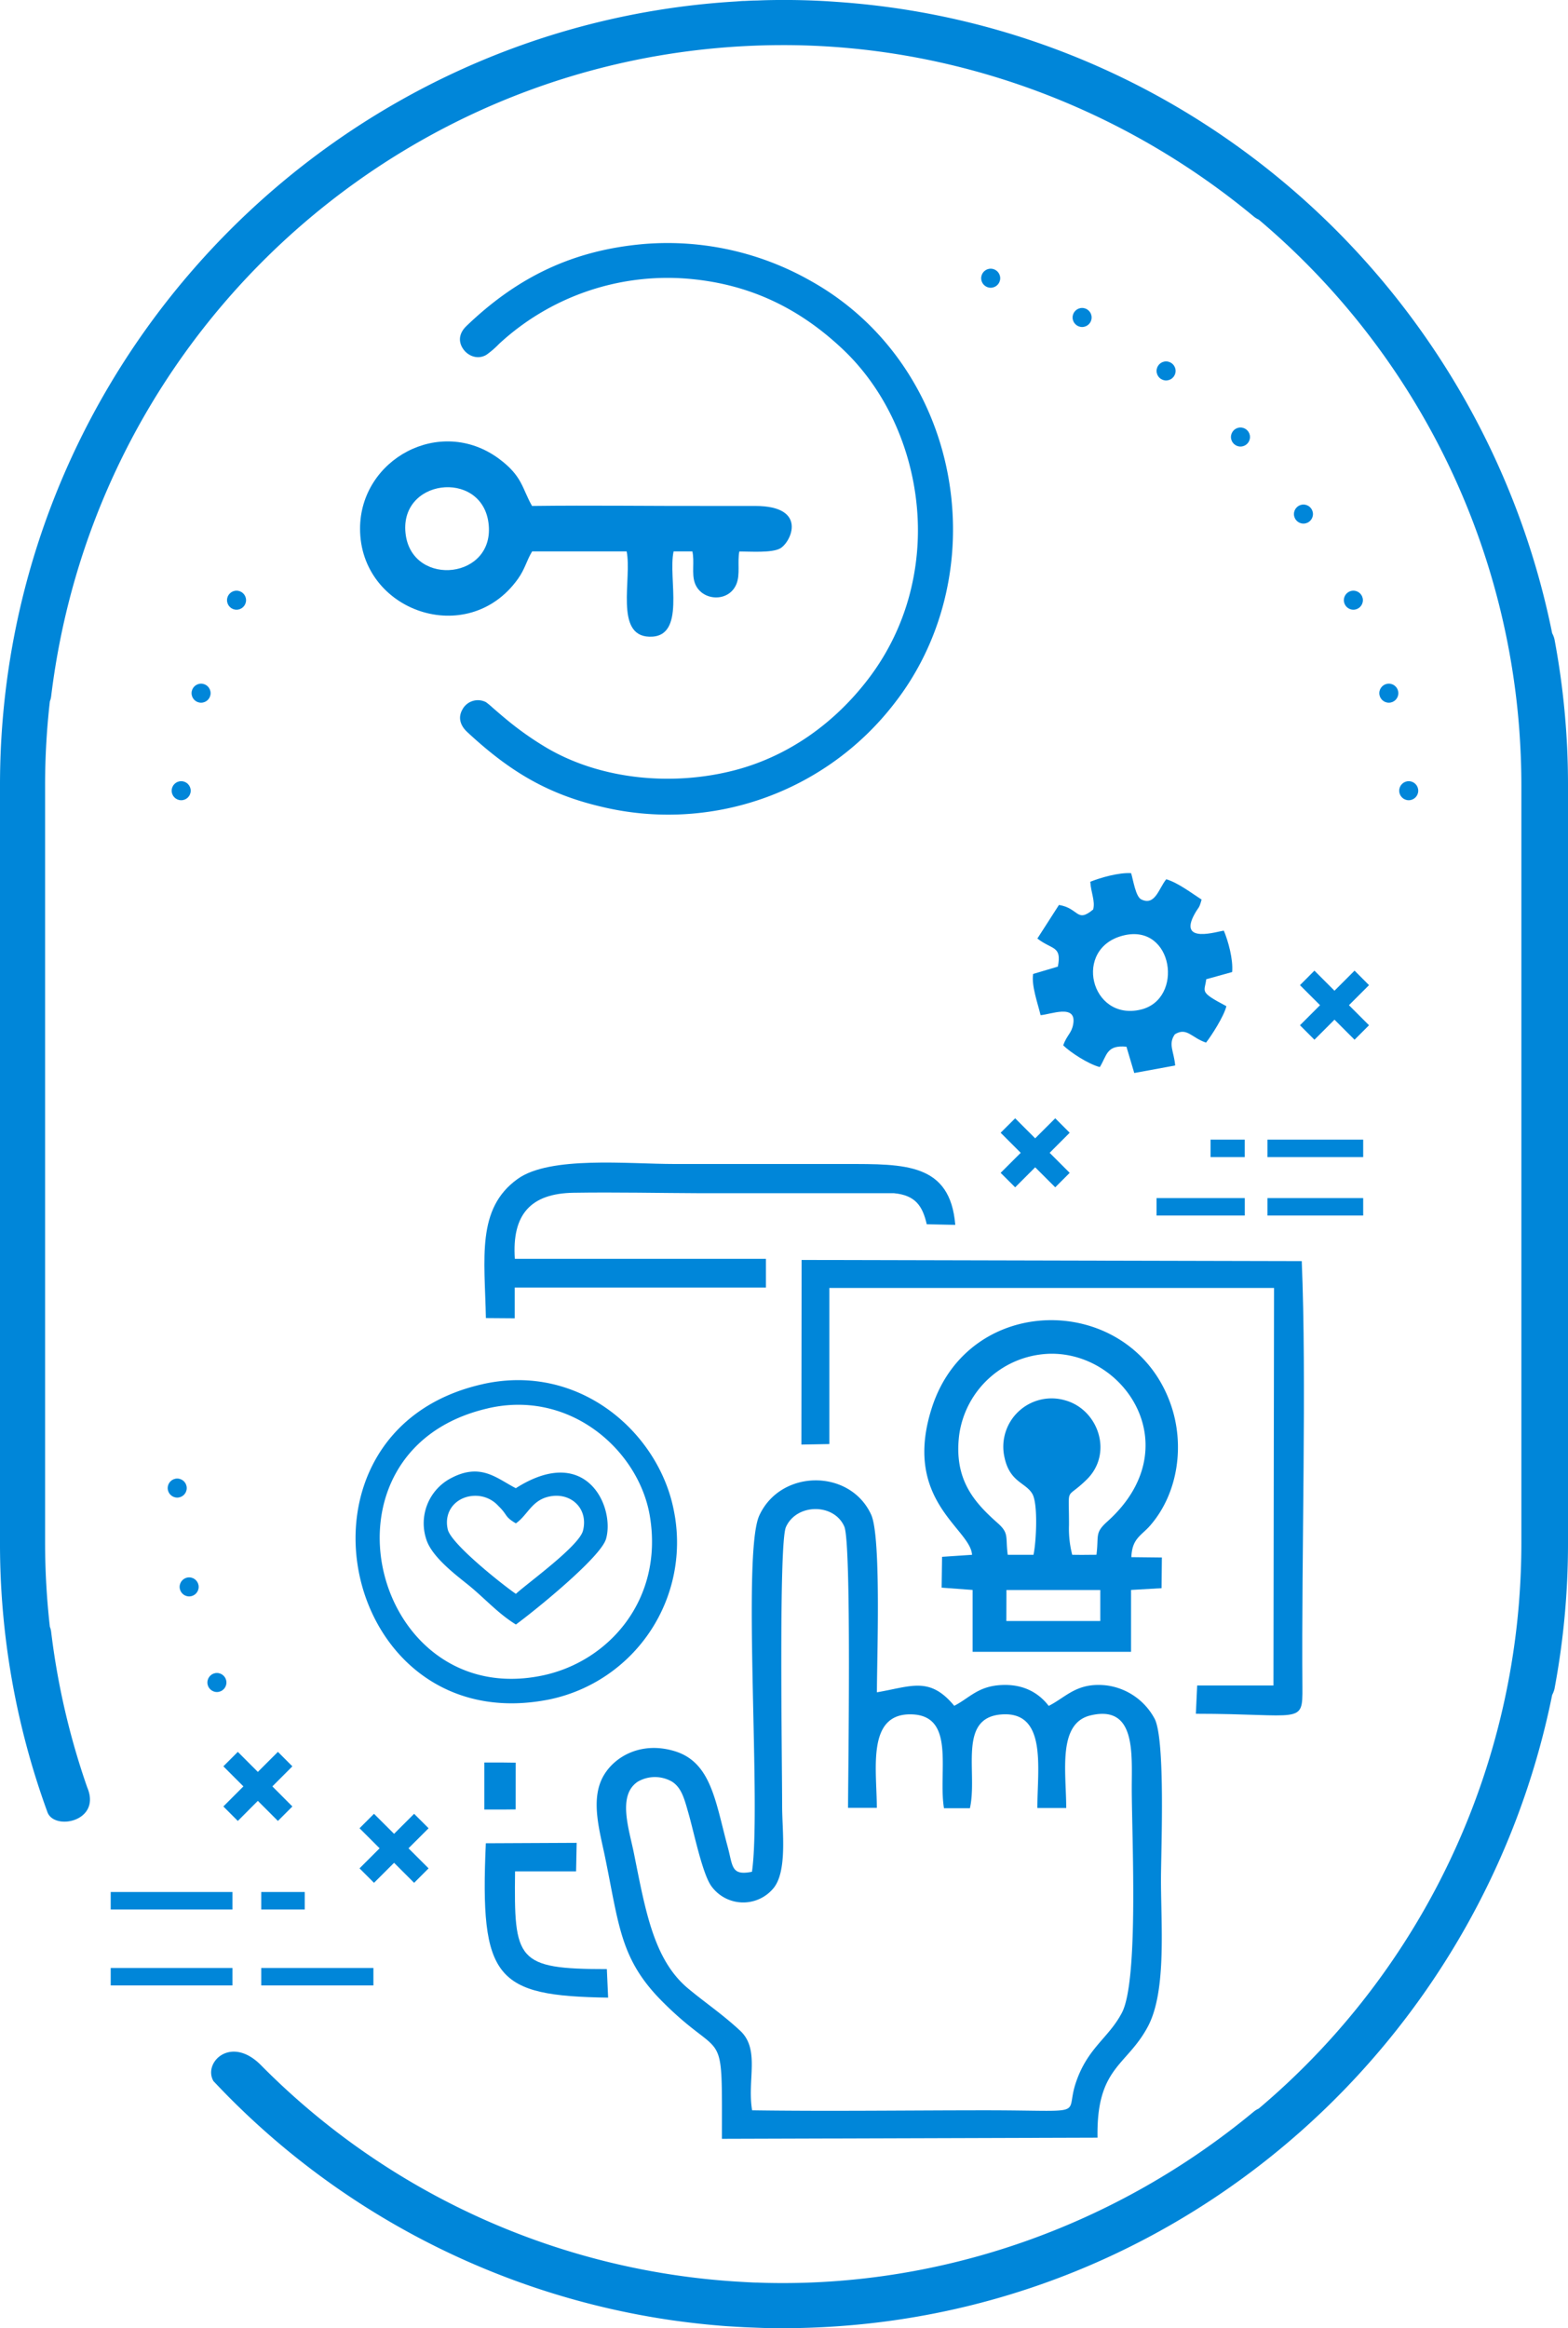<svg xmlns="http://www.w3.org/2000/svg" id="Layer_1" data-name="Layer 1" viewBox="0 0 513.88 762.66"><defs><style>.cls-1,.cls-2{fill:#0086d9;}.cls-2{fill-rule:evenodd;}</style></defs><path class="cls-1" d="M0,373.46v132a256.06,256.06,0,0,0,15.59,88.24c2.38,6,17.71,2.87,13-8.21a242.85,242.85,0,0,1-11.83-51,6.23,6.23,0,0,0-.42-1.62,246.33,246.33,0,0,1-1.56-27.45V257.17a241.63,241.63,0,0,1,1.56-27.45,6.9,6.9,0,0,0,.42-1.62C29.67,121.76,109.91,38.38,211.47,19a242,242,0,0,1,44.37-4.25c56.49-.23,111.57,20.08,155.06,56.15a7,7,0,0,0,1.61,1,242.33,242.33,0,0,1,85.43,167.42c.42,5.94.66,11.89.66,17.84v248.3c0,6.45-.27,12.89-.77,19.32a242.34,242.34,0,0,1-85.32,165.92,7,7,0,0,0-1.61,1C366,728.9,309.08,749.22,250.76,747.78l-2.52-.09c-1.13,0-2.27-.07-3.39-.13l-3-.17A240.37,240.37,0,0,1,85.72,676.67c-9.93-10.26-19.27-1.11-15.78,5a256.28,256.28,0,0,0,150.48,78.39c5.84.82,11.71,1.47,17.58,1.9l2.93.18,3.21.18c1.25.06,2.51.1,3.77.15l2.46.09c7.88.2,15.84,0,23.72-.53,116.51-7.86,211.8-94.1,234.6-206.84a8.65,8.65,0,0,0,.75-1.94,257.14,257.14,0,0,0,4.44-47.79V257.14a257.06,257.06,0,0,0-4.44-47.79,8.06,8.06,0,0,0-.75-1.93C485.9,94.68,390.61,8.44,274.09.58,266.21,0,258.24-.16,250.37.05l-2.46.09c-1.26,0-2.52.08-3.77.14-1.08,0-2.14.13-3.21.19a254.36,254.36,0,0,0-26,2.92C93.3,23.42,0,129.51,0,257.15V373.46Z" transform="translate(0 0.03)"></path><path class="cls-2" d="M133,175.37c-2.76-18.58,24.74-21.8,27.08-4.18C162.56,189.64,135.57,192.45,133,175.37Zm41.37,5.22h31c1.8,8.87-4.05,27.64,7.45,27.95,12.24.35,6-19.16,7.94-27.95l6.15,0c.75,3.34-.27,7.17.77,10.25,2.06,6.07,11.16,6.66,13.68.42,1.27-3.14.27-7.16.94-10.64,3.54,0,10.65.53,13.38-1,3.58-2,9.2-13.91-8.15-13.91H232.64c-19.39.05-38.9-.25-58.27,0-3.27-5.67-3.07-9.73-10.89-15.5C144.17,136,118,150.45,118,173.15c0,27.14,35.33,39.41,51.73,16.47,2.37-3.31,2.82-6,4.66-9Z" transform="translate(0 0.03)"></path><path class="cls-2" d="M311.88,164.07c-2.91-30-19.4-57-45.84-71.89a95,95,0,0,0-54.87-12.29c-23.37,2-41.55,10.8-58.28,26.85-1.84,1.76-2.76,4-1.71,6.45,1.38,3.15,5.13,4.88,8.24,3a29.13,29.13,0,0,0,4.14-3.57,81.3,81.3,0,0,1,61.61-21.37c20.07,1.63,36.59,9.45,51.12,23.21,13.8,13.07,22.09,31.58,24.07,50.37a82.65,82.65,0,0,1-2.14,29.47,78.61,78.61,0,0,1-13.54,27.92c-11.06,14.55-26.22,25.48-44,30.09-20,5.18-43.4,3.22-61.4-7.3a102.89,102.89,0,0,1-13.73-9.72c-1.45-1.2-2.87-2.43-4.29-3.67a23.1,23.1,0,0,0-2-1.64,5.75,5.75,0,0,0-7.79,2.55c-1.47,2.68-.47,5.27,1.66,7.24,13.32,12.37,25.62,20.11,43.54,24.36a93.59,93.59,0,0,0,96.64-34c14.5-18.68,20.85-42.6,18.57-66Z" transform="translate(0 0.03)"></path><path class="cls-2" d="M277.91,592.18h9.45c0-12.33-3.32-30.45,10.69-30.63,15.44-.18,9.31,18.6,11.32,30.75h8.5c2.61-11.65-4.07-29.55,10.23-30.71,15.24-1.24,11.83,17.88,11.88,30.65h9.45c0-11.78-2.91-27.73,7.95-30.34,14.9-3.57,13.53,12.34,13.53,23.75,0,15.65,2.35,63-3.22,73.63-4.36,8.35-11.22,11.4-15.1,22.92-3.78,11.23,4.81,9.06-29.53,9.06-25.45,0-51.15.36-76.57,0-1.69-9.93,2.69-19.92-3.92-26.08-6-5.56-11.41-9.11-17.13-13.89-11.21-9.39-13.91-25.45-17.68-44.2-1.61-8-5.48-19,1.25-23.48a11.21,11.21,0,0,1,11.15-.06c3.25,2,4.16,5.82,5.51,10.54,1.71,5.93,4.44,19.36,7.38,23.62a12.87,12.87,0,0,0,20.15,1.13c5-5.45,3.13-19.14,3.13-27.15,0-15.49-1.14-86.16,1.24-91.48,3.48-7.81,15.79-7.88,19.14-.16,2.41,5.56,1.22,82.72,1.22,92.16Zm-31.48,20.94c-6.83,1.36-6.23-1.77-7.9-8-4.09-15.14-5.47-27.89-17.45-31.52-10.7-3.23-19.39,1.54-23.16,7.86-4.59,7.7-1.43,18.06.39,26.93,4.62,22.5,5,33.43,18.73,47.21,20.52,20.58,19.56,6.2,19.56,45l123.09-.38c-.41-23.23,9.6-23.36,16.53-36.45,6.28-11.88,4.16-34.2,4.27-49.18.08-10.31,1.39-44.23-2-51.43a20.91,20.91,0,0,0-15.87-11.09c-9.73-1.08-13.15,3.81-18.93,6.71-3.19-4.16-8.15-7.21-15.52-6.83-7.73.38-10.48,4.29-15.44,6.8-8.06-9.73-14.06-6.34-25.34-4.42,0-11.1,1.46-50.86-1.88-58.18-6.89-15.08-29.63-15-36.66.25-5.72,12.4.71,95.11-2.4,116.65Z" transform="translate(0 0.03)"></path><path class="cls-2" d="M329.84,520.83H360.6l0,10.15H329.81Zm8.86-11.54h-8.43c-.82-5.87.58-7-3.37-10.45-7.66-6.8-14.31-14.2-12.56-28.71a30.84,30.84,0,0,1,29.71-26.7c25-.56,45.57,31.05,18.81,55-4.18,3.76-2.7,4.54-3.52,10.85-2.84,0-4,.07-7.94,0a33.75,33.75,0,0,1-1.06-9.61c.06-13.58-1.36-8,5.77-15,8.82-8.58,3.88-23-7.08-26a15.83,15.83,0,0,0-19.82,18.74c1.75,8.16,7,8.19,9.13,11.94,1.9,3.29,1.27,15.78.37,19.91Zm-20.13,0-9.83.66-.14,10.1,10.15.75v20.27h51.93l0-20.27,10-.58.1-10.05-10-.11c.22-6.19,3.27-7,6.25-10.46,9.09-10.53,11.31-26.31,6.66-39.58-12.82-36.64-65.86-37.28-78.26,1-9.88,30.53,12.67,39.66,13.13,48.27Z" transform="translate(0 0.03)"></path><path class="cls-2" d="M262.65,473.18l9.16-.17,0-51.14H417.54l-.19,130.22h-25l-.43,9.27c34.6,0,35,3.77,34.92-8.65-.35-43.15,1.43-100.72-.22-139.63l-163.91-.38-.07,60.48Z" transform="translate(0 0.03)"></path><path class="cls-2" d="M159.23,431.74l9.46.07,0-10.08h82.33v-9.4l-82.29,0c-1-14.6,5.25-21.42,19.23-21.64s28.13.1,42.05.15l63,0c7,.67,9.34,4.18,10.71,10.17l9.35.2c-1.67-20.27-16.53-19.94-36-19.94h-56c-15.24,0-40.88-2.72-51.47,4.92-13.51,9.74-10.75,25.88-10.36,45.55Z" transform="translate(0 0.03)"></path><path class="cls-2" d="M160,461.28c27.11-6.21,49.54,14.08,53,35.48,4.43,27-13.25,47.32-34.91,52-56.16,12.06-77.55-73.86-18.14-87.46Zm-1.69-7.92c-68.4,15.18-46.92,117.08,21.77,103.3a52.52,52.52,0,0,0,40.77-61.8C216,469.53,190.17,446.28,158.26,453.36Z" transform="translate(0 0.03)"></path><path class="cls-2" d="M368.26,306.39c16.29-3.95,19.86,20.88,5.62,24.3-16.48,3.95-22.45-20.24-5.62-24.3Zm-10.94-17.56c.25,3.72,1.65,6.24.95,9.06-5.47,4.57-4.64-.43-11.22-1.48l-7.07,11c4.82,3.77,8.07,2.29,6.71,9.2l-8.1,2.4c-.62,3.77,1.51,9.62,2.44,13.5,3.21-.18,11.83-3.83,10.7,2.88-.51,3.07-2,3.49-3.29,7,2.24,2.23,8.16,6.13,12,7.13,2.39-3.86,2.13-7.3,8.73-6.67l2.56,8.61L385.14,349c-.37-4.59-2.4-7-.1-10.22,3.95-2.43,5.45,1.16,10.22,2.72,1.7-2.15,5.88-8.62,6.66-11.93-9.13-4.81-7.09-4.59-6.6-8.82l8.49-2.36c.38-4.22-1.35-10.32-2.72-13.55-1.76.11-15.23,4.63-9.53-5.56,1.31-2.34,1.41-1.56,2.24-4.63-3.22-2.06-7.65-5.48-11.58-6.66-2.46,3-3.64,8.82-8.19,6.61-1.85-.89-2.63-6.34-3.33-8.6-4-.27-10.13,1.49-13.39,2.82Z" transform="translate(0 0.03)"></path><path class="cls-2" d="M169.05,499c4.17-2.9,5.35-8.27,12.23-9,6.41-.64,11.52,4.49,9.79,11.36-1.27,5.08-18.17,17.19-22,20.72-4-2.71-21.25-16.31-22.33-21.12-1.46-6.47,3.35-11.14,9.32-11a10.1,10.1,0,0,1,7.29,3.34c3.17,3.07,1.86,3.41,5.72,5.69Zm0-11.53c-6.39-3.26-11.72-8.73-22-2.87a16.69,16.69,0,0,0-7.39,19.47c1.73,5.83,9.71,11.78,13.86,15.13,5.22,4.22,9.71,9.34,15.56,12.92,5.84-4.26,27.7-21.88,29.52-28,3-10.22-6.17-31.49-29.52-16.67Z" transform="translate(0 0.03)"></path><path class="cls-2" d="M198.87,645c-29.63,0-30.43-2.83-30.07-32h20l.19-9.36-29.77.14c-2,44.58,3.22,50,40.08,50.57l-.42-9.38Z" transform="translate(0 0.03)"></path><polygon class="cls-2" points="158.73 592.76 165.04 592.76 169 592.72 169.02 577.41 165.04 577.36 158.73 577.36 158.73 592.76"></polygon><rect class="cls-1" x="36.28" y="619.78" width="39.9" height="5.71"></rect><rect class="cls-1" x="85.62" y="619.78" width="14.25" height="5.71"></rect><rect class="cls-1" x="36.28" y="644.67" width="39.9" height="5.71"></rect><rect class="cls-1" x="85.62" y="644.67" width="36.76" height="5.71"></rect><rect class="cls-1" x="415.38" y="373.32" width="31.38" height="5.71"></rect><rect class="cls-1" x="396.74" y="373.32" width="11.2" height="5.71"></rect><rect class="cls-1" x="415.38" y="392.47" width="31.38" height="5.71"></rect><rect class="cls-1" x="379.04" y="392.47" width="28.91" height="5.71"></rect><polygon class="cls-2" points="91.08 573.87 95.82 578.61 89.26 585.18 95.82 591.76 91.08 596.5 84.5 589.92 77.94 596.5 73.2 591.76 79.77 585.18 73.2 578.61 77.94 573.87 84.5 580.44 91.08 573.87"></polygon><polygon class="cls-2" points="135.72 594.16 140.46 598.89 133.88 605.46 140.46 612.03 135.72 616.77 129.15 610.21 122.57 616.77 117.83 612.03 124.41 605.46 117.83 598.89 122.57 594.16 129.15 600.72 135.72 594.16"></polygon><polygon class="cls-2" points="345.83 366.33 350.57 371.06 344 377.64 350.57 384.2 345.83 388.94 339.26 382.38 332.7 388.94 327.94 384.2 334.52 377.64 327.94 371.06 332.7 366.33 339.26 372.89 345.83 366.33"></polygon><polygon class="cls-2" points="443.93 317.96 448.67 322.71 442.09 329.28 448.67 335.85 443.93 340.59 437.35 334.02 430.78 340.59 426.04 335.85 432.62 329.28 426.04 322.71 430.78 317.96 437.35 324.54 443.93 317.96"></polygon><circle class="cls-1" cx="77.52" cy="196.61" r="3.12"></circle><circle class="cls-1" cx="65.9" cy="227.07" r="3.12"></circle><circle class="cls-1" cx="59.38" cy="259.02" r="3.12"></circle><circle class="cls-1" cx="58.08" cy="487.46" r="3.12"></circle><circle class="cls-1" cx="61.99" cy="519.83" r="3.12"></circle><circle class="cls-1" cx="71.09" cy="551.15" r="3.12"></circle><circle class="cls-1" cx="461.68" cy="259.02" r="3.12"></circle><circle class="cls-1" cx="455.16" cy="227.07" r="3.12"></circle><circle class="cls-1" cx="443.54" cy="196.61" r="3.12"></circle><circle class="cls-1" cx="427.18" cy="168.4" r="3.12"></circle><circle class="cls-1" cx="406.54" cy="143.16" r="3.12"></circle><circle class="cls-1" cx="382.16" cy="121.51" r="3.12"></circle><circle class="cls-1" cx="354.64" cy="104" r="3.12"></circle><circle class="cls-1" cx="324.68" cy="91.14" r="3.12"></circle></svg>